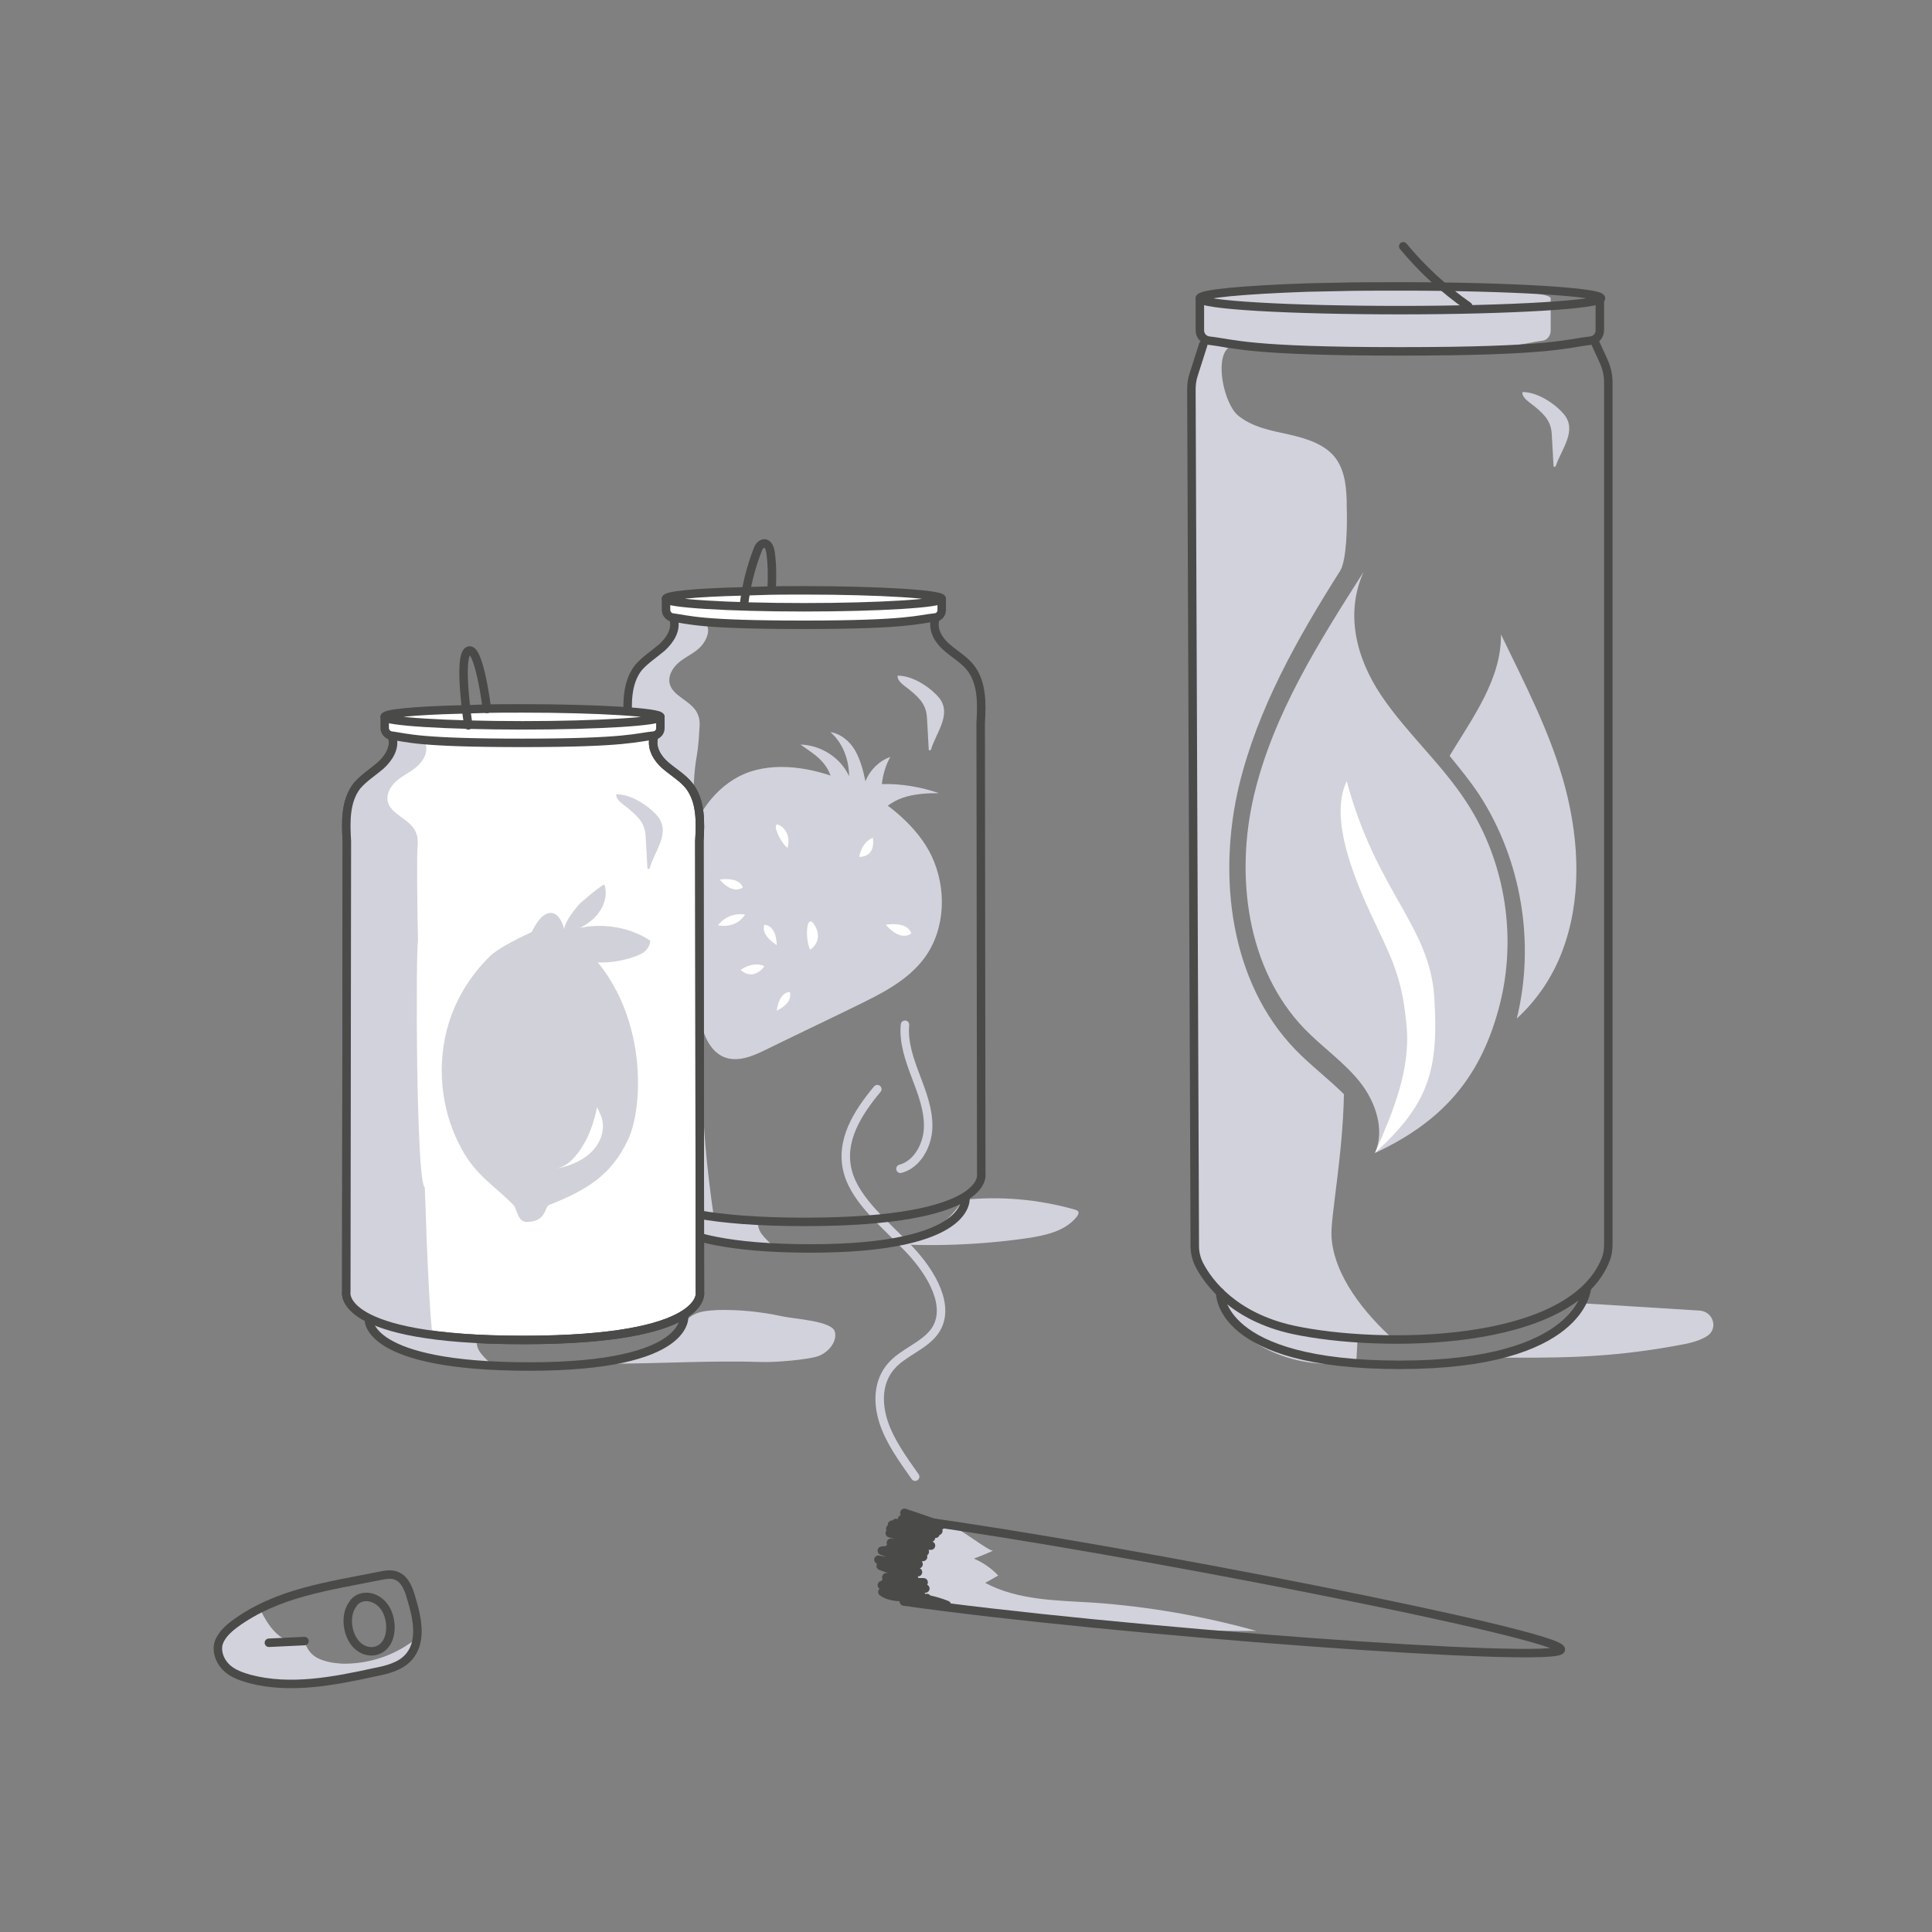 <?xml version="1.0" encoding="UTF-8" standalone="no"?>
<svg xmlns="http://www.w3.org/2000/svg" xmlns:xlink="http://www.w3.org/1999/xlink" version="1.1" id="Vrstva_1" x="0px" y="0px" viewBox="0 0 342 342" style="enable-background:new 0 0 342 342;" xml:space="preserve">
<rect x="0" y="0" width="342" height="342" fill="#808080" stroke="none"/>
<style type="text/css">
    .st0{fill:#D2D2DC;}
    .st1{fill:none;stroke:#4A4A49;stroke-width:1.5;stroke-linecap:round;stroke-linejoin:round;stroke-miterlimit:10;}
    .st2{fill:none;stroke:#D2D2DC;stroke-width:1.5;stroke-linecap:round;stroke-linejoin:round;stroke-miterlimit:10;}
    .st3{fill:#FFFFFF;}
    .st4{fill:#FFFFFF;stroke:#4A4A49;stroke-width:1.5;stroke-linecap:round;stroke-linejoin:round;stroke-miterlimit:10;}
    .st5{fill:#D1D1DA;}
</style>
<g>
    <g>
        <path class="st0" d="M175.8,274.5c-1.1,0.5-2.3,1-3.4,1.4c1.6,0.7,3.1,1.7,4.3,3c-0.7,0.4-1.6,0.9-2.3,1.3    c5.8,3.1,12.7,3.1,19.2,3.5c9.8,0.7,19.5,2.4,28.8,5c-15,0.2-29.8-1.6-44.5-3.5c-3.7-0.5-7.5-1-11.2-1.5c-2.3-0.3-4.9-0.8-6-3    c-0.8-1.8-0.3-4.3,0.8-6.1c2-3.3,4.2-4.8,7.3-4.3C170.1,270.7,175.2,274.7,175.8,274.5z"></path>
        <path class="st1" d="M162.1,269.1C198,274,276.7,289.4,276.3,292c-0.3,2.6-79.8-3.3-116.3-8.5"></path>
        <path class="st1" d="M164,282.9c0.1-0.1,0.2,0.1,0.1,0.1s-0.2,0-0.3,0.1c-2.7-0.3-5.3-1.2-7.7-2.5c3.8,1.2,7.4,3.9,11.5,3.5    c-2-0.8-4.2-1.3-6.4-1.3c-1.7-0.1-3.7,0-5-1c1-0.1,1.9,0.4,2.9,0.7s2,0.5,2.9,0c-1.9,0-3.6-0.4-5.3-1.2c2-0.6,4.1,1.2,6.3,0.9    c-2.1-0.5-4.2-1.3-6.2-2.2c2.4,0.4,4.6,0.8,7,1.2c-2.3-0.2-4.5-0.7-6.7-1.6c2,0.8,4.3,0.9,6.4,0.5c-2.2,0-4.6-0.1-6.6-0.9    c1.6,0.1,3.2,0.2,4.9,0.2c-2-0.8-3.9-1.5-5.9-2.2c2.2,0.4,4.4,0.7,6.6,1.1c-2.1-0.7-4.1-1.3-6.2-2c2.1,0.2,4.1,0.5,6,0.7    c-2.3,0.2-4.8,0.3-6.8-0.9c2.3,0.5,4.6,0.8,7.1,0.8c-2.2-0.7-4.4-1.6-6.5-2.4c2.5-0.4,4.9,1.8,7.3,1.1c-2.1-0.1-4.1-0.7-6-1.5    c2.1,0.2,4.2,0.4,6.3,0.6c-2.1,0-4.3-0.5-6-1.6c2.4,0.4,4.7,0.6,7.1,0.5c-2.5-0.8-4.8-1.5-7.3-2.2c2.2,0.5,4.4,0.9,6.6,1.3    c-2.2-0.7-4.4-1.4-6.5-2.1c2.4,0.5,4.8,1.1,7.2,1.6c-2.3-0.9-4.6-1.7-6.9-2.3c2.5,0.6,5.1,1.2,7.7,1.6c-2.3-0.9-4.6-1.5-7-1.9    c2.5,0.3,5,0.9,7.5,1.4c-2.2-0.7-4.4-1.4-6.4-2.1c2.3,0.5,4.5,0.9,6.9,1.1c-2.2-0.7-4.3-1.5-6.5-2.2"></path>
        <path class="st2" d="M162,261.4c-2.2-3.1-4.5-6.3-5.6-9.7c-1.1-3.4-1-7.1,1.3-9.8c2.1-2.5,5.9-3.6,7.8-6.3    c2.9-4.2-0.5-10.2-4.6-14.5s-9.4-8.5-10.8-13.6c-1.5-5.5,1.7-10.5,5.2-14.7"></path>
        <path class="st2" d="M159.4,206.9c3-0.8,4.8-4.2,4.9-7.3s-1.1-6.2-2.2-9.1s-2.2-6-1.9-9.1"></path>
    </g>
    <g>
        <path class="st0" d="M46,284.8c0.8,1.6,1.7,3.2,3,4.4c1.3,1.2,3.2,1.9,4.9,1.3c0.4,1.4,1.2,2.5,2.5,3.1c1.3,0.6,2.7,0.8,4.1,0.9    c4.5,0.1,9-1.3,12.6-4c0.4,0.6,0.2,1.4-0.2,2c-0.4,0.6-1,1-1.6,1.3c-8.3,4.9-18.8,6.1-27.9,3.1c-1.5-0.5-3-1.1-3.8-2.4    c-1.3-1.9-0.8-4.6,0.6-6.4S43.9,285.8,46,284.8z"></path>
        <path class="st1" d="M41.5,287.5c-1.3,1-2.6,2.2-2.9,3.8c-0.2,1.5,0.5,3,1.6,4s2.6,1.5,4,1.9c7.2,1.9,14.9,0.4,22.2-1.2    c2.1-0.4,4.4-1,5.8-2.5c2.6-2.7,1.7-7,0.6-10.6c-0.4-1.5-1.1-3.3-2.5-3.9c-1-0.5-2.2-0.2-3.3,0C58.2,280.8,49.1,281.9,41.5,287.5z    "></path>
        <path class="st1" d="M62.7,283.6c1.4-1.5,3.9-1.1,5.3,0.8s1.5,5.1,0.2,6.7c-1.3,1.7-3.8,1.6-5.3-0.2c-1.5-1.8-1.8-4.9-0.6-6.7    L62.7,283.6z"></path>
        <path class="st1" d="M47.6,290.8c2.1-0.1,4.2-0.2,6.3-0.3"></path>
    </g>
    <g>
        <g>
            <path class="st0" d="M235.7,218.9c-0.2-3.4,2-14.2,2.2-25.2c-2.8-2.8-5.9-5.1-8.6-7.9c-11.5-11.9-13.8-30.5-10-46.6     c3.3-13.7,10.3-26.1,17.9-38.1c1.2-1.9,1.3-8,1.2-11.3c0-3-0.2-6.2-1.9-8.6c-1.9-2.6-5.3-3.6-8.4-4.3c-3.2-0.7-6.5-1.3-9-3.4     c-2.4-2.1-4.1-9.8-1.7-11.9l-4.4-1.1c0,0-2,3.3-2.1,7.4c-0.2,8.9,0.5,18.7,0.5,27.6c-0.1,40.8-0.1,109.1-0.1,124.6     c0,1.6,0.5,3.2,1.3,4.6l3.4,5.3c0,0,1.4,3.8,2.8,5.1c5.6,5.2,13.8,7.4,21.3,5.8l0.2-3.6l6.6,0     C241.6,232.6,236.1,225.8,235.7,218.9z"></path>
        </g>
        <path class="st0" d="M262.3,240.3c13.2,0.1,22.1,0.2,35-2.2c1.7-0.3,3.5-0.7,4.9-1.6c0,0,0,0,0,0c2-1.3,1.1-4.3-1.3-4.5l-20.9-1.3    c-1.3,3.3-4.2,5.4-7.4,6.7S265.7,239.6,262.3,240.3z"></path>
        <path class="st1" d="M216,228.8c0,0-0.6,12.8,31.8,12.8s33.1-13.6,33.1-13.6"></path>
        <path class="st0" d="M243.5,50.7c-3.5,0-6.9,0-10.1,0.1l-4.3,0.1c-9.9,0.4-16.6,1.1-16.6,1.9v5.7c0,0.9,0.6,1.7,1.4,1.8    c4,0.5,5.9,1.9,29.6,1.9s25.7-1.4,29.6-1.9c0.8-0.1,1.4-0.9,1.4-1.8v-5.7C274.5,51.6,260.6,50.7,243.5,50.7z"></path>
        <path class="st1" d="M231.4,50.9c-11.3,0.4-19,1.1-19,1.9c0,1.2,15.9,2.1,35.5,2.1s35.5-1,35.5-2.1s-15.9-2.1-35.5-2.1    c-4,0-7.9,0-11.5,0.1L231.4,50.9z"></path>
        <path class="st1" d="M212.4,52.8v5.7c0,0.9,0.7,1.7,1.6,1.8c4.5,0.5,6.8,1.9,33.8,1.9s29.3-1.4,33.8-1.9c0.9-0.1,1.6-0.9,1.6-1.8    v-5.7"></path>
        <path class="st0" d="M275.4,82.5c-0.1,0.2-0.4,0.2-0.4-0.1l-0.3-5.4c-0.1-2.2-1-3.4-3.1-5.1c-1-0.8-2.2-1.5-2.1-2.5    c3.1,0,6.3,2.6,7.4,4C279.2,76.3,276.4,79.5,275.4,82.5z"></path>
        <path class="st0" d="M243.4,204.1c1.8-4.1,0.1-9.1-2.7-12.6s-6.6-6.1-9.8-9.4c-10.2-10.6-12.3-27.1-8.9-41.4s11.5-27.1,19.4-39.5    c-3.3,7.3-1.4,15.2,3.1,21.9c4.5,6.7,10.7,12.1,15.1,18.9c7,10.7,9.1,24.5,5.6,36.9C261.8,191.2,255,198.7,243.4,204.1z"></path>
        <path class="st0" d="M277.1,139.5c-2.5-9.5-7.1-18.3-11.4-27.2c0.1,7.8-4.9,14.6-9.1,21.5c1.8,2.2,3.6,4.4,5.2,6.8    c7.5,11.5,10,26.3,6.7,39.7c3.5-3.2,6.3-7.3,8-11.8C280,159.4,279.6,149.1,277.1,139.5z"></path>
        <path class="st3" d="M243.4,204.1c3.1-7.1,6.3-14.6,5.6-22.4c-0.7-7.6-2-10.8-5.3-17.7c-3.3-6.9-8.7-18.8-5.3-25.7    c5.3,19.7,14.7,25.5,15.5,38.3C254.7,189.5,252.9,195.4,243.4,204.1z"></path>
        <path class="st1" d="M213,61l-1.7,5.3c-0.3,0.9-0.4,1.8-0.4,2.7l0.6,151.6c0,1.2,0.3,2.3,0.8,3.3c1.6,3.1,6.1,9.2,16.6,11.5    c15.3,3.3,49.4,3.2,55.4-12.6c0.3-0.8,0.4-1.7,0.4-2.5V67.6c0-1.2-0.3-2.5-0.8-3.6l-1.6-3.5"></path>
    </g>
    <g>
        <path class="st0" d="M156.2,220.1c8.5,0.6,17.1,0.3,25.5-0.9c3.3-0.5,6.8-1.2,8.9-3.8c0.2-0.3,0.4-0.6,0.3-0.9    c-0.1-0.2-0.4-0.3-0.7-0.4c-6.4-1.8-13.1-2.4-19.7-1.7C167.4,217.2,161.9,220.7,156.2,220.1z"></path>
        <g>
            <g>
                <path class="st0" d="M119,109.2c0.9,0.7,2.1,0.8,3.2,0.9c3.2,0.3,6.5,0.5,9.7,0.8c1.4,0.1,2.9,0.2,4.2-0.4      c1.3-0.6,1.4-3.6,1.4-3.6s-6.2,0.9-11.1,0.5c-4.9-0.4-6.6-1.7-6.6-1.7S117.3,107.9,119,109.2z"></path>
                <path class="st0" d="M134.3,215.9c-0.3,0.8,0,1.8,0.5,2.5c0.5,0.7,1.6,1.8,2.3,2.3c-4.7,0-10-1.1-14.6-2.2      c-1.7-0.4-3.3-1.3-4.7-2.3c-1.4-1-2.7-2.1-2.5-3.7C121.5,214.8,127.7,215.8,134.3,215.9z"></path>
                <path class="st0" d="M111.4,204.1c-0.4,2-0.8,4.2,0.2,5.9c1.1,1.9,3.4,2.7,5.5,3.3c3,0.9,6.3,1.5,9.3,2.4      c-1.4-9.6-2-16.7-2.2-26.4c0,0-3.8-2.7-5.9-23.4c-1.3-12.3,1.4-21.9,4.5-26.9c0.3-5.6,0.7-4.3,1-9.8c0.1-1,0.1-1.9-0.3-2.8      c-1-2.4-4.6-3.1-5-5.6c-0.2-1.5,0.8-2.9,2-3.8c1.2-0.9,2.6-1.5,3.6-2.6s1.7-2.8,0.9-4c-1.8,0.3-4.3,0.1-5.9-0.9      c0.6,1.5-0.1,3.1-1.1,4.3s-2.3,2.1-3.4,3.2c-2.4,2.4-3.7,5.9-3.4,9.3L111.4,204.1z"></path>
                <path class="st4" d="M117.9,106v2c0,0.6,0.5,1.2,1.1,1.3c3.1,0.4,4.7,1.3,23.3,1.3s20.2-1,23.3-1.3c0.6-0.1,1.1-0.6,1.1-1.3v-2"></path>
                <path class="st1" d="M115.1,212.7c0,0-0.6,8.3,28.4,8.3s27.4-9.1,27.4-9.1"></path>
                <path class="st0" d="M164.8,132.7c-0.1,0.2-0.4,0.2-0.4-0.1l-0.3-5.4c-0.1-2.2-1-3.4-3.1-5.1c-1-0.8-2.2-1.5-2.1-2.5      c3.1,0,6.3,2.6,7.4,4C168.5,126.5,165.7,129.7,164.8,132.7z"></path>
                <path class="st4" d="M131,104.7c-7.8,0.2-13.1,0.7-13.1,1.3c0,0.8,10.9,1.5,24.4,1.5s24.4-0.7,24.4-1.5c0-0.8-10.9-1.5-24.4-1.5      c-2.8,0-5.5,0-8,0.1L131,104.7z"></path>
                <path class="st1" d="M119.3,109.8c0.4,1.8-0.7,3.5-2.1,4.8c-1.4,1.2-3,2.2-4.2,3.6c-2.1,2.7-2,6.4-1.8,9.8l-0.1,79.8      c0,0-1.8,8.5,31.3,8.5s31.3-8.5,31.3-8.5l-0.1-79.8c0.2-3.4,0.3-7.1-1.8-9.8c-1.1-1.4-2.8-2.4-4.2-3.6c-1.4-1.2-2.5-3-2.1-4.8"></path>
                <path class="st0" d="M132.8,136.6c-5.4,1.8-9.3,6.9-10.9,12.4c-1.6,5.5-1.3,11.3-0.6,17c0.6,4.8,1.5,9.6,2.6,14.4      c0.6,2.7,1.7,5.6,4.2,6.7c2.4,1,5.1-0.1,7.5-1.3c5.3-2.6,10.6-5.1,15.9-7.7c4.5-2.2,9.2-4.5,12.2-8.6c3.7-5.1,3.9-12.3,1.2-18      C160.2,141.6,143.7,133,132.8,136.6z"></path>
                <path class="st3" d="M138,146.1c-1.6-0.9,0,2.9,1.4,4C139.4,150.2,140.3,147.4,138,146.1z"></path>
                <path class="st3" d="M144.1,163.6c-1.4-2-1.6,2.6-0.7,4.5C143.4,168.2,146,166.5,144.1,163.6z"></path>
                <path class="st3" d="M127.4,155.7c0,0,3.4-0.6,4.1,1.4C131.5,157.1,129.8,158.5,127.4,155.7z"></path>
                <path class="st3" d="M156.8,163.7c0,0,3.8-0.7,4.5,1.5C161.3,165.3,159.5,166.8,156.8,163.7z"></path>
                <path class="st3" d="M137.5,167.3c0,0-2.9-1.7-2.2-3.6C135.4,163.7,137.4,163.7,137.5,167.3z"></path>
                <path class="st3" d="M127.1,163.8c0,0,1.6-2.4,4.8-1.9C131.9,161.8,130.7,164.4,127.1,163.8z"></path>
                <path class="st3" d="M131.1,171.7c0,0,2.1-1.6,4.2-0.7C135.4,171,133.5,173.8,131.1,171.7z"></path>
                <path class="st3" d="M152.1,151.7c0,0,0.3-2.5,2.4-3.4C154.5,148.4,155.2,151.6,152.1,151.7z"></path>
                <path class="st3" d="M137.5,178.9c0,0,0.3-3.2,2.3-3.3C139.8,175.6,140.6,177.4,137.5,178.9z"></path>
            </g>
        </g>
        <path class="st0" d="M147.3,139.7c0.2-1.7-0.5-3.4-1.6-4.7s-2.6-2.2-4-3.2c3.6,0.1,7.1,2.3,8.6,5.6c0-2.9-1.1-5.9-3.3-7.8    c1.9,0.3,3.5,1.7,4.4,3.3s1.4,3.5,1.8,5.4c0.8-2,2.4-3.6,4.4-4.3c-0.8,1.4-1.3,3.1-1.5,4.8c3.4-0.1,6.9,0.5,10.1,1.6    c-1.9,0-3.8,0.1-5.7,0.6c-1.8,0.5-3.6,1.5-4.7,3"></path>
    </g>
    <g>
        <path class="st0" d="M113.7,240.1c2.4-0.7,4.7-2,6.1-3.9c0.8-1,1.3-2.3,2.4-3.1c1.3-1,3.1-1.1,4.8-1.2c3.8-0.1,7.7,0.3,11.4,1.1    c2.2,0.5,9,0.8,9.4,2.8c0.4,1.7-1.1,3.5-2.8,4.2s-8.1,1.2-10.1,1.1c-9.1-0.3-18.1,0.3-27.2,0.3    C108.6,240.4,112.3,240.5,113.7,240.1z"></path>
        <path class="st4" d="M69.5,130.7c0.4,1.8-0.7,3.5-2.1,4.8c-1.4,1.2-3,2.2-4.2,3.6c-2.1,2.7-2,6.4-1.8,9.8l-0.1,79.8    c0,0-1.8,8.5,31.3,8.5s31.3-8.5,31.3-8.5l-0.1-79.8c0.2-3.4,0.3-7.1-1.8-9.8c-1.1-1.4-2.8-2.4-4.2-3.6c-1.4-1.2-2.5-3-2.1-4.8"></path>
        <path class="st0" d="M69.2,130.1c0.9,0.7,2.1,0.8,3.2,0.9c3.2,0.3,6.5,0.6,9.7,0.8c1.4,0.1,2.9,0.2,4.2-0.4    c1.3-0.6,1.4-3.6,1.4-3.6s-6.2,0.9-11.1,0.5c-4.9-0.4-6.6-1.7-6.6-1.7S67.5,128.8,69.2,130.1z"></path>
        <path class="st0" d="M84.5,236.9c-0.3,0.8,0,1.8,0.5,2.5s1.6,1.8,2.3,2.3c-4.7,0-10-1.1-14.6-2.2c-1.7-0.4-3.3-1.3-4.7-2.3    s-2.7-2.1-2.5-3.7C71.7,235.7,77.9,236.7,84.5,236.9z"></path>
        <path class="st1" d="M65.3,233.6c0,0-0.6,8.3,28.4,8.3s27.4-9.1,27.4-9.1"></path>
        <path class="st0" d="M115,153.7c-0.1,0.2-0.4,0.2-0.4-0.1l-0.3-5.4c-0.1-2.2-1-3.4-3.1-5.1c-1-0.8-2.2-1.5-2.1-2.5    c3.1,0,6.3,2.6,7.4,4C118.7,147.5,115.9,150.6,115,153.7z"></path>
        <path class="st0" d="M74,166.7c-0.2-8.7-0.2-15.1-0.1-16.6c0.1-1,0.1-1.9-0.3-2.8c-1-2.4-4.6-3.1-5-5.6c-0.2-1.5,0.8-2.9,2-3.8    c1.2-0.9,2.6-1.5,3.6-2.6c1.1-1.1,1.7-2.8,0.9-4c-1.8,0.3-4.3,0.1-5.9-0.9c0.6,1.5-0.1,3.1-1.1,4.3c-1,1.2-2.3,2.1-3.4,3.2    c-2.4,2.4-3.7,5.9-3.4,9.3l0.3,77.8c-0.4,2-0.8,4.2,0.2,5.9c1.1,1.9,3.4,2.7,5.5,3.3c3,0.9,6.3,1.5,9.3,2.4    c-0.5-3.3-1-13.8-1.4-26.4C73.6,209.3,73.6,167.1,74,166.7z"></path>
        <path class="st1" d="M69.5,130.7c0.4,1.8-0.7,3.5-2.1,4.8c-1.4,1.2-3,2.2-4.2,3.6c-2.1,2.7-2,6.4-1.8,9.8l-0.1,79.8    c0,0-1.8,8.5,31.3,8.5s31.3-8.5,31.3-8.5l-0.1-79.8c0.2-3.4,0.3-7.1-1.8-9.8c-1.1-1.4-2.8-2.4-4.2-3.6c-1.4-1.2-2.5-3-2.1-4.8"></path>
        <path class="st4" d="M68.1,126.9v2c0,0.6,0.5,1.2,1.1,1.3c3.1,0.4,4.7,1.3,23.3,1.3s20.2-1,23.3-1.3c0.6-0.1,1.1-0.6,1.1-1.3v-2"></path>
        <path class="st4" d="M81.2,125.6c-7.8,0.2-13.1,0.7-13.1,1.3c0,0.8,10.9,1.5,24.4,1.5s24.4-0.7,24.4-1.5c0-0.8-10.9-1.5-24.4-1.5    c-2.8,0-5.5,0-8,0.1L81.2,125.6z"></path>
        <path class="st1" d="M82.9,128.4c0,0-1.9-12.2,0-13.2c1.9-1,3.3,10.3,3.3,10.3"></path>
        <g>
            <path class="st5" d="M97.5,161.6c1.9,0,2.5,3.4,2.5,3.4c14.9,10.3,14.2,30.3,11.2,36.7c-3,6.4-7.4,9-14,11.6c-0.9,0.4-0.4,3-4,3     c-1.6,0-1.7-2.4-2.3-3c-3.3-3.3-6.2-5-8.6-8.9c-4-6.6-5.1-14.7-3.2-22.1c1.3-5,4-9.5,7.7-13.1c1.2-1.1,3.8-2.6,7.3-4.2     C94.2,165,95.5,161.6,97.5,161.6z"></path>
            <path class="st5" d="M107,156.6c0.7,2.1-0.3,4.4-1.8,5.9c-1.4,1.3-3.4,2.4-5.3,2.7c-0.4-1.5,1.6-3.9,2.5-5     C102.7,159.8,106.9,156.3,107,156.6z"></path>
            <path class="st5" d="M115.1,166.5c0,0.8-0.5,1.6-1.2,2.1c-0.7,0.5-1.5,0.7-2.3,1c-2.4,0.7-4.9,1-7.3,0.6     c-1.6-0.3-4.6-1.3-5.2-3.1c-0.7-2.1,2.3-2.6,3.8-2.9C107.1,163.4,111.6,164.2,115.1,166.5z"></path>
            <path class="st3" d="M106.6,198.2c0.5,2.2-0.5,4.5-2.2,6c-1.7,1.5-3.9,2.3-6.1,2.7c2.3-0.4,3.8-2.3,5-4.3s1.9-4.3,2.4-6.6     C106.1,196.9,106.4,197.4,106.6,198.2z"></path>
        </g>
    </g>
    <path class="st1" d="M131.7,107c0.4-3.3,1.2-6.5,2.4-9.6c0.2-0.6,0.6-1.2,1.2-1.2c0.7,0,1,0.9,1.1,1.6c0.3,2.1,0.3,4.3,0.2,6.4"></path>
    <path class="st1" d="M259.9,54.2c-4.3-3-8.2-6.6-11.5-10.6"></path>
</g>
</svg>
